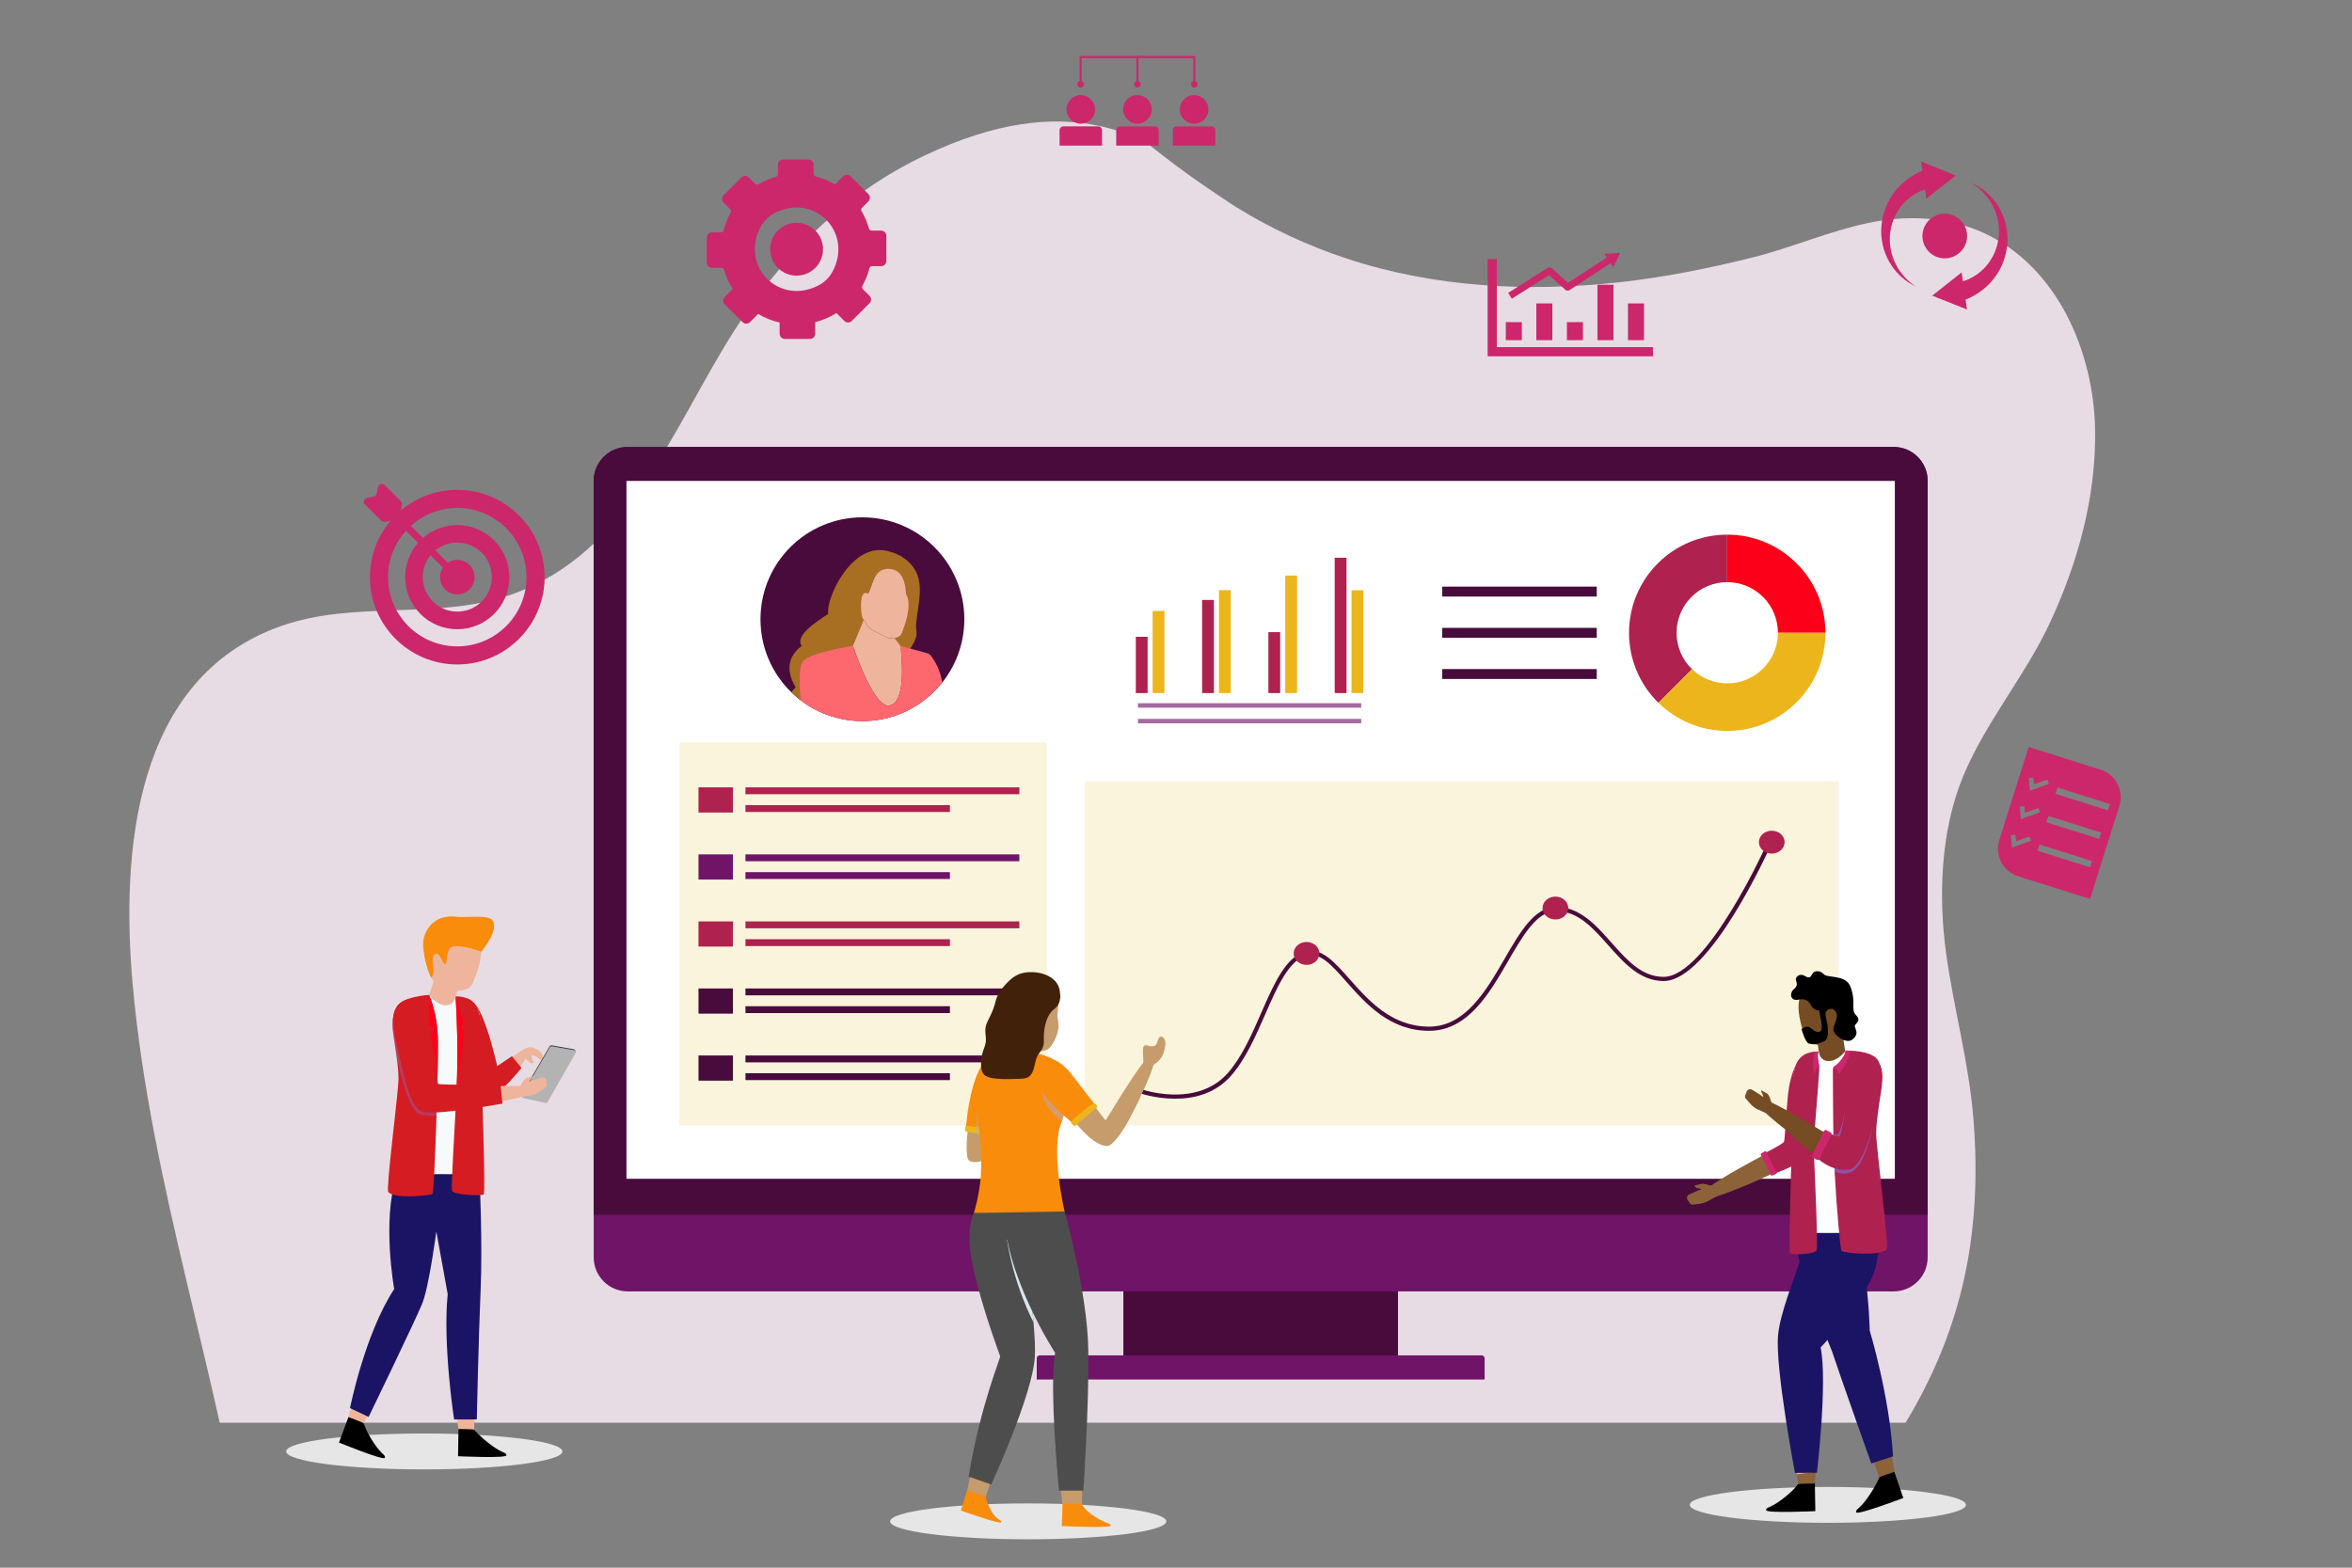 <?xml version="1.0" encoding="utf-8"?>
<!-- Generator: Adobe Illustrator 26.2.1, SVG Export Plug-In . SVG Version: 6.00 Build 0)  -->
<svg version="1.1" id="Layer_1" xmlns="http://www.w3.org/2000/svg" xmlns:xlink="http://www.w3.org/1999/xlink" x="0px" y="0px"
	 width="600px" height="400px" viewBox="0 0 600 400" enable-background="new 0 0 600 400" xml:space="preserve">
<rect x="0" y="0" width="600" height="400" fill="#808080" stroke="none"/>
<g>
	<path fill="#E7DCE4" d="M500.74,198.22c-5.64,13.72-6.28,30.28-4.31,44.83c1.93,14.18,5.84,28,6.99,42.35
		c1.16,14.39,0.5,27.92-2.4,41c-2.58,11.55-6.91,22.75-13.28,33.86c-0.53,0.92-1.07,1.84-1.62,2.75H56.05
		c-2.73-12.23-5.7-24.41-8.58-36.61c-5.87-24.86-11.35-49.79-13.63-75.29c-2.98-33.57,0.28-78.1,37.82-91.36
		c18.97-6.71,39.86-1.38,58.86-8.08c30.18-10.63,41.18-42.89,56.91-67.48c12.13-18.97,27.96-34.81,48.59-44.58
		c17.91-8.47,32.26-10.08,44.46-7.47c4.07,0.87,7.89,2.21,11.54,3.9c5.17,4.15,10.53,8.24,16.08,11.96
		c2.46,1.66,4.88,3.37,7.41,4.94c8.8,5.43,18.24,9.8,28.07,13.05c22.38,7.37,46.3,8.58,69.62,6.02c11.47-1.27,22.68-3.53,33.82-6.3
		c10.06-2.5,19.61-6.75,29.81-8.87c9.72-2.01,20.1-1.58,29.2,2.59c18.87,8.65,28.04,30.37,28.43,49.97
		c0.33,17.23-4.38,34.28-11.67,49.82C516.42,172.75,506.45,184.36,500.74,198.22z"/>
	<ellipse fill="#E6E6E6" cx="108.23" cy="370.34" rx="35.23" ry="4.58"/>
	<ellipse fill="#E6E6E6" cx="262.3" cy="388.18" rx="35.23" ry="4.58"/>
	<ellipse fill="#E6E6E6" cx="466.3" cy="383.97" rx="35.23" ry="4.58"/>
	<g>
		<path fill="#EEB59C" d="M123.55,276.35c0.04-0.39,0.23-0.76,0.52-1.02c2.44-2.19,8.78-8.21,10.52-7.4
			c1.93,0.9-7.8,11.13-8.91,10.88C124.68,278.56,123.3,278.58,123.55,276.35z"/>
		<path fill="#EEB59C" d="M132.3,268.65c0,0,1.94-1.81,3.56-1.37c1.64,0.45,2.39,1.45,2.58,2.08c0.16,0.54-0.09,1.46-0.43,1.14
			c-0.34-0.32-2.21-1.75-2.39-0.94c-0.18,0.81,1.03,1.12,0.33,1.68c-0.71,0.56-2.62-2.11-2.62-2.11L132.3,268.65z"/>
		<g>
			<path fill="#EEB59C" d="M114.94,255.72c-0.84,0.81-1.03,2.07-0.65,3.17c1.69,4.93,7.64,21.37,11.37,20.39
				c4.39-1.15-1.76-15.42-4.06-19.32C119.68,256.7,116.96,253.78,114.94,255.72z"/>
			
				<linearGradient id="SVGID_1_" gradientUnits="userSpaceOnUse" x1="738.275" y1="-596.119" x2="738.275" y2="-564.413" gradientTransform="matrix(-0.366 -0.93 -0.93 0.366 -160.73 1167.366)">
				<stop  offset="0.038" style="stop-color:#004E98"/>
				<stop  offset="1" style="stop-color:#003E92"/>
			</linearGradient>
			<path fill="url(#SVGID_1_)" d="M112.71,261.03l0.7,1.37l5.97,11.57l2.66-1.4l0.03-0.02l4.17-2.18c0,0-0.23-1.52-2.5-8.1
				c-1.16-3.38-1.83-5.81-3.03-6.44c-0.06-0.04-3.77-1.31-3.83-1.32c-0.29-0.15-0.47-0.2-0.47-0.2l-1.34,2.44L112.71,261.03z"/>
		</g>
		<path fill="#D51C22" d="M133.03,272.49c0,0-0.93,1.18-2.34,2.7c-1.58,1.71-3.76,3.82-5.87,5.11c-1.6,0.97-3.15,1.48-4.39,0.98
			c-2.24-0.91-4.1-7.87-4.1-7.87l4.99-16.86c0,0,2.2,1.33,5.52,15.46l3.75-2.52L133.03,272.49z"/>
		<path fill="#D51C22" d="M130.69,275.19c-1.58,1.71-3.76,3.82-5.87,5.11l-2.59-0.17c0,0-2.09-5.99-2.09-6.2
			c0-0.2,2.89-9.39,2.89-9.39s0.14,12.41,2.09,12.5C127.93,277.17,129.62,275.74,130.69,275.19z"/>
		<path fill="#EEB59C" d="M108.42,241.58c-0.79,3.06,2.17,8.98,2.17,8.98l-1.1,3.15l-0.7,3l4.25,3.73l2.68-4.56l1.01-3.15
			c0,0,2.99,0.34,3.89-1.93c0.89-2.29,5.04-11.15-1.39-14.01C112.82,233.93,109.2,238.51,108.42,241.58z"/>
		<path fill="#FA8C0B" d="M122.81,242.81c0,0-7.33-2.62-8.2-0.65c-0.87,1.97-0.52,3.74-1.11,3.82c-0.59,0.08-1.35-3.46-2.61-2.47
			c-1.26,0.99,0.4,4.04-0.73,5.88c-0.41,0.68-2.74-6.56-2.1-9.76c0.64-3.2,3.41-6.42,8.51-5.7c1.94,0.27,7.81-0.57,8.96,0.75
			C127.4,236.82,123.82,241.56,122.81,242.81z"/>
		<path fill="#EEB59C" d="M106.74,298.75c-2.34-0.6-4.77,1.04-5.3,3.53c-0.42,1.98-0.7,4.68-0.46,8.15
			c0.59,8.66-0.99,18.9,2.01,20.55s6.45-3.35,7.44-11.79c0.89-7.63,3.65-16.71,1.68-18.35
			C111.11,300.01,108.79,299.28,106.74,298.75z"/>
		<path fill="#EEB59C" d="M115.48,298.02c-2.4-0.22-4.55,1.78-4.67,4.33c-0.1,2.03,0.06,4.73,0.84,8.12
			c1.96,8.45,2.04,18.82,5.27,19.97c3.23,1.15,5.54-4.49,5.16-12.98c-0.34-7.67,1.23-16.93-0.98-18.23
			C119.99,298.57,117.59,298.21,115.48,298.02z"/>
		<path fill="#EEB59C" d="M105.63,328.29c-4.59-6.47-14.65,24.08-15.84,32.85c-1.19,8.77,2.95,2.63,8.66-10.08
			C104.15,338.35,107.43,330.84,105.63,328.29z"/>
		<g>
			<path fill="#EEB59C" d="M119.24,327.18c-6.76-4.17-4.08,27.89-1.76,36.43s3.74,1.27,4.04-12.66
				C121.81,337.02,121.9,328.82,119.24,327.18z"/>
		</g>
		<polygon fill="#EEB59C" points="116.95,364.64 116.35,360.51 121.06,360.7 120.96,364.8 		"/>
		<polygon fill="#EEB59C" points="88.52,362.8 89.67,358.79 93.88,360.9 92.1,364.59 		"/>
		<path fill="#1B1464" d="M89.29,359.28l4.75,2.26c0,0,11.95-24.68,13.68-28.96c1.73-4.29,3.59-18.37,3.59-18.37l2.9,15.99
			c-1.3,12.92,1.63,31.97,1.63,31.97h5.79c0,0,0.45-20.86,0.98-33.13c0.49-11.39-0.19-26.98-0.29-29.15v-0.08
			c-0.01-0.12-0.01-0.17-0.01-0.17l-19.36-0.1l-1.58-0.01c-0.08,0.21-0.15,0.42-0.22,0.64c-3.75,11.22-0.59,28.73-0.59,28.73
			C93.03,340.4,89.29,359.28,89.29,359.28z"/>
		<path d="M92.81,363.21c0,0,0.52,1.94,2.6,5.04c2.08,3.1,2.97,2.89,2.77,3.71c-0.21,0.82-11.71-3.89-11.71-3.89l2.42-6.49
			C88.88,361.58,92.87,363.03,92.81,363.21z"/>
		<path d="M120.96,364.8c0,0,1.38,1.72,4.38,3.94c3,2.23,3.77,1.73,3.85,2.57s-12.34,0.25-12.34,0.25l0.11-6.93
			C116.95,364.64,120.95,364.62,120.96,364.8z"/>
		<path fill="#F7FAFB" d="M101.36,299.51l20.89,0.05c0,0,0.14-6.44,0.25-14.19c0.01-1.05,0.02-2.13,0.05-3.23l0.01-1.1
			c0.02-2.2,0.05-4.43,0.06-6.57c0-1.38,0.01-2.73,0.01-4.02c0.01-5.13-0.03-9.35-0.21-10.94c-0.17-1.64-0.84-2.78-1.68-3.56
			c-0.06-0.05-0.12-0.1-0.17-0.14c-0.75-0.65-1.61-1.03-2.38-1.26c-1.14-0.35-1.97-0.32-1.97-0.32s-0.32,2.25-2.45,2.26
			c-2.43,0.01-4.17-2.51-4.17-2.51s-1.44,0-2.97,0.29c-0.77,0.14-1.58,0.37-2.27,0.72c-0.4,0.22-2.21,1.16-2.49,1.47
			c-1.23,1.28,0.12,11.21,0.25,19.18v0.09c0.06,3.68,0.16,6.78,0.21,8.11C102.46,288.05,101.36,299.51,101.36,299.51z"/>
		<path fill="#D51C22" d="M115.33,303.87c0.45,0.97,7.53,1.39,8.06,0.87c0.52-0.52-0.51-29.26-0.51-29.26
			c0.64-10.69-0.11-16.03-1.03-18.13c-0.53-1.2-1.43-2.2-2.67-2.64c-1.72-0.62-2.97-0.47-2.97-0.47s0.54,7.05,0.46,16.68
			c-0.01,2.13-0.1,4.75-0.22,7.54C116.01,288.29,114.99,303.12,115.33,303.87z"/>
		<path fill="#D51C22" d="M111.56,277.31c-0.02,1.27-0.06,2.64-0.1,4.06c-0.03,1.11-0.06,2.25-0.11,3.41
			c-0.29,9.34-0.74,19.54-1,19.8c-0.5,0.5-9.7,1.43-11.31-0.44c-0.63-0.74,2.62-25.64,2.62-28.83c0-1.72-0.2-3.62-0.47-5.59
			c-0.22-1.69-0.51-3.43-0.77-5.16c-0.45-2.95-0.37-4.56,0.14-6.14c0.14-0.43,0.31-0.85,0.51-1.3c1.28-2.88,8.35-3.27,8.35-3.27
			l0.02,0.04c0.25,0.52,2.24,4.83,2.28,12.13C111.74,267.87,111.68,272.26,111.56,277.31z"/>
		
			<linearGradient id="SVGID_00000147180235466522228170000014769274367919608721_" gradientUnits="userSpaceOnUse" x1="100.13" y1="271.589" x2="111.463" y2="271.589">
			<stop  offset="0.043" style="stop-color:#758BFF"/>
			<stop  offset="1" style="stop-color:#6880FF"/>
		</linearGradient>
		<path opacity="0.3" fill="url(#SVGID_00000147180235466522228170000014769274367919608721_)" d="M111.46,281.36
			c-0.03,1.11-0.06,2.25-0.11,3.41c-1.27,0-2.82-0.11-4.29-0.49c-2.46-0.63-4.76-9.51-5.87-14.57c-0.22-1.69-0.51-3.43-0.77-5.16
			c-0.45-2.95-0.37-4.56,0.14-6.14L111.46,281.36z"/>
		<path fill="#FD0019" d="M116.67,270.92c-0.01,2.13-0.1,4.75-0.22,7.54l1.99-15.08l-0.95-1.24l0.79-0.95l-2.07-6.96
			C116.21,254.23,116.76,261.28,116.67,270.92z"/>
		<path fill="#FD0019" d="M109.48,261.69l1.27,0.53l-0.78,1.87c0,0,1.72,9.26,1.56,13.4l0.03-0.18c0.11-5.05,0.18-9.43,0.17-11.3
			c-0.05-7.3-2.04-11.6-2.29-12.12l-0.02-0.05L109.48,261.69z"/>
		<g>
			<g>
				<g>
					<path fill="#333333" d="M146.71,268.55l-7.06,12.37c-0.12,0.21-0.37,0.32-0.61,0.27l-5.58-1.23c-0.37-0.08-0.56-0.51-0.36-0.84
						l7.1-12.12c0.12-0.2,0.35-0.31,0.59-0.27l5.54,0.98C146.7,267.78,146.9,268.21,146.71,268.55z"/>
				</g>
			</g>
			<g>
				<g>
					<path fill="#B3B3B3" d="M146.77,268.78l-7.06,12.37c-0.12,0.21-0.37,0.32-0.61,0.27l-5.58-1.23c-0.37-0.08-0.56-0.51-0.37-0.84
						l7.1-12.12c0.12-0.2,0.35-0.31,0.58-0.27l5.54,0.98C146.77,268.01,146.97,268.44,146.77,268.78z"/>
				</g>
			</g>
		</g>
		<path fill="#EEB59C" d="M103.1,273.24c0,0,2.29,8.74,5.05,9.79c4.64,1.76,21.29-2.39,21.29-2.39l-0.55-3.46
			c0,0-17.31,0.08-17.37,0c-0.06-0.08-1.87-5.47-1.87-5.47L103.1,273.24z"/>
		<path fill="#EEB59C" d="M108.62,279.21c0.34-0.38,0.81-0.62,1.31-0.68c4.2-0.46,25.42-2.67,26.63-0.52
			c1.35,2.39-27,5.94-27.96,4.84C107.72,281.85,106.68,281.36,108.62,279.21z"/>
		<path fill="#D51C22" d="M100.43,258.74c0.21-1.29,1-2.34,2.07-3.09c0.92-0.64,2.85-1.37,4.07,0.15
			c1.75,2.19,4.91,20.41,5.21,20.75c0.29,0.34,15.92,0.26,15.92,0.26l0.47,4.78c0,0-15.45,2.82-20.01,2.22
			c-3.43-0.45-5.36-10.42-5.36-10.42C100.65,264.62,100.06,261.01,100.43,258.74z"/>
		<path fill="#EEB59C" d="M132.75,277.56l-0.12-0.36l0,0l0,0l0.77-1.31c0.2-0.33,0.48-0.61,0.81-0.81l1.64-0.51
			c0,0,0.02,0.39-0.4,0.76c-0.19,0.17-0.36,0.5-0.49,0.81l0.88-0.4l2.23-0.81c0.57-0.21,1.19,0.17,1.27,0.77l0.14,1.1
			c0.03,0.2-0.05,0.4-0.22,0.53l-1.27,0.99c-0.66,0.52-1.43,0.91-2.24,1.13l-2.36,0.29L132.75,277.56z"/>
	</g>
	<g>
		<path fill="#CC276A" d="M180.31,60.59V67c0,0.74,0.6,1.33,1.33,1.33h2.41c0.32,0,0.59,0.21,0.68,0.52c0.5,1.75,1.24,3.39,2.19,4.9
			c0,0,0,0,0,0l-2.02,2.02c-0.52,0.52-0.52,1.37,0,1.89l4.53,4.53c0.52,0.52,1.37,0.52,1.89,0l2.09-2.09c0,0,0,0,0,0
			c1.67,1,3.51,1.75,5.47,2.19c0,0,0,0,0,0v2.85c0,0.74,0.6,1.34,1.34,1.34h6.41c0.74,0,1.33-0.6,1.33-1.33V82.2c0,0,0,0,0,0
			c1.94-0.49,3.77-1.29,5.42-2.32c0,0,0,0,0,0l2.02,2.02c0.52,0.52,1.37,0.52,1.89,0l4.53-4.53c0.52-0.52,0.52-1.37,0-1.89
			l-1.71-1.71c-0.23-0.23-0.27-0.57-0.11-0.85c0.78-1.39,1.39-2.89,1.79-4.47c0.08-0.32,0.36-0.54,0.68-0.54h2.31
			c0.74,0,1.33-0.6,1.33-1.33v-6.41c0-0.74-0.6-1.33-1.33-1.33h-2.42c-0.32,0-0.59-0.21-0.68-0.52c-0.45-1.57-1.08-3.05-1.89-4.43
			c-0.17-0.28-0.13-0.63,0.1-0.86l1.63-1.63c0.52-0.52,0.52-1.37,0-1.89l-4.53-4.53c-0.52-0.52-1.37-0.52-1.89,0l-2.09,2.09h0
			c-1.52-0.9-3.18-1.61-4.94-2.06c-0.32-0.08-0.54-0.36-0.54-0.68v-2.3c0-0.74-0.6-1.34-1.34-1.34h-6.41c-0.74,0-1.33,0.6-1.33,1.33
			v2.41c0,0.32-0.21,0.59-0.52,0.68c-1.57,0.45-3.06,1.09-4.43,1.9c-0.28,0.17-0.63,0.13-0.86-0.1l-1.63-1.63
			c-0.52-0.52-1.37-0.52-1.89,0l-4.53,4.53c-0.52,0.52-0.52,1.37,0,1.89l1.71,1.71c0.23,0.23,0.27,0.57,0.11,0.85
			c-0.78,1.39-1.39,2.89-1.8,4.47c-0.08,0.32-0.36,0.54-0.68,0.54h-2.3C180.91,59.26,180.31,59.86,180.31,60.59z M194.02,57.93
			c0.78-1.48,2-2.7,3.47-3.49c10.08-5.41,20.27,4.73,14.9,14.84c-0.78,1.48-2.01,2.71-3.49,3.49
			C198.82,78.11,188.69,68.01,194.02,57.93z"/>
		<circle fill="#CC276A" cx="203.21" cy="63.59" r="6.74"/>
	</g>
	<g>
		<polygon fill="#CC276A" points="381.84,88.57 381.84,66.09 379.5,66.09 379.5,90.91 421.67,90.91 421.67,88.57 		"/>
		<rect x="384.13" y="82.19" fill="#CC276A" width="4.09" height="4.6"/>
		<rect x="391.92" y="77.42" fill="#CC276A" width="4.09" height="9.37"/>
		<rect x="399.72" y="82.19" fill="#CC276A" width="4.09" height="4.6"/>
		<rect x="407.51" y="72.65" fill="#CC276A" width="4.09" height="14.15"/>
		<rect x="415.3" y="77.42" fill="#CC276A" width="4.09" height="9.37"/>
		<path fill="#CC276A" d="M395.19,70.19l4.14,3.75c0.3,0.27,0.73,0.3,1.07,0.08l10.45-6.85l0.66,1.01l0.92-1.82l0.92-1.82
			l-2.04,0.11l-2.04,0.11l0.62,0.95L400,72.18l-4.13-3.74c-0.29-0.26-0.72-0.3-1.06-0.09l-10.08,6.39l0.94,1.48L395.19,70.19z"/>
	</g>
	<g>
		<g>
			<circle fill="#CC276A" cx="290.17" cy="27.91" r="3.65"/>
			<path fill="#CC276A" d="M295.59,37.15h-10.84v-3.93c0-0.54,0.44-0.98,0.98-0.98h8.87c0.54,0,0.98,0.44,0.98,0.98V37.15z"/>
		</g>
		<g>
			<circle fill="#CC276A" cx="304.62" cy="27.91" r="3.65"/>
			<path fill="#CC276A" d="M310.04,37.15H299.2v-3.93c0-0.54,0.44-0.98,0.98-0.98h8.87c0.54,0,0.98,0.44,0.98,0.98V37.15z"/>
		</g>
		<g>
			<circle fill="#CC276A" cx="275.72" cy="27.91" r="3.65"/>
			<path fill="#CC276A" d="M281.13,37.15H270.3v-3.93c0-0.54,0.44-0.98,0.98-0.98h8.87c0.54,0,0.98,0.44,0.98,0.98V37.15z"/>
		</g>
		<g>
			<g>
				<g>
					<path fill="#CC276A" d="M304.66,21.19c-0.14,0-0.26-0.12-0.26-0.26v-6.12h-28.46v6.12c0,0.14-0.12,0.26-0.26,0.26
						c-0.14,0-0.26-0.12-0.26-0.26v-6.39c0-0.14,0.12-0.26,0.26-0.26h28.99c0.14,0,0.26,0.12,0.26,0.26v6.39
						C304.92,21.08,304.8,21.19,304.66,21.19z"/>
				</g>
			</g>
			<g>
				<path fill="#CC276A" d="M290.17,21.19c-0.14,0-0.26-0.12-0.26-0.26v-6.39c0-0.14,0.12-0.26,0.26-0.26s0.26,0.12,0.26,0.26v6.39
					C290.43,21.08,290.31,21.19,290.17,21.19z"/>
			</g>
		</g>
		<path fill="#CC276A" d="M305.53,21.5c0,0.47-0.38,0.85-0.85,0.85c-0.47,0-0.85-0.38-0.85-0.85c0-0.47,0.38-0.85,0.85-0.85
			C305.16,20.65,305.53,21.03,305.53,21.5z"/>
		<path fill="#CC276A" d="M291,21.5c0,0.47-0.38,0.85-0.85,0.85c-0.47,0-0.85-0.38-0.85-0.85c0-0.47,0.38-0.85,0.85-0.85
			C290.62,20.65,291,21.03,291,21.5z"/>
		<path fill="#CC276A" d="M276.49,21.5c0,0.47-0.38,0.85-0.85,0.85s-0.85-0.38-0.85-0.85c0-0.47,0.38-0.85,0.85-0.85
			S276.49,21.03,276.49,21.5z"/>
	</g>
	<path fill="#CC276A" d="M535.85,196.37l-18.33-5.78l-7.49,23.75c-1.22,3.88,0.93,8.02,4.81,9.24l18.33,5.78l7.49-23.75
		C541.88,201.73,539.73,197.59,535.85,196.37z M513.25,216.27l-0.3-3.2l1.19-0.11l0.16,1.68l3.4-1.21l0.4,1.12L513.25,216.27z
		 M515.54,209l-0.3-3.2l1.19-0.11l0.16,1.68l3.4-1.21l0.4,1.12L515.54,209z M517.83,201.74l-0.3-3.2l1.19-0.11l0.16,1.68l3.4-1.21
		l0.4,1.12L517.83,201.74z M533.18,221.31l-13.41-4.23l0.51-1.61l13.41,4.23L533.18,221.31z M535.47,214.04l-13.41-4.23l0.51-1.61
		l13.41,4.23L535.47,214.04z M537.76,206.77l-13.41-4.23l0.51-1.61l13.41,4.23L537.76,206.77z"/>
	<g>
		<g>
			<path fill="#CC276A" d="M486.46,51.03c1.35-1.23,2.94-2.15,4.61-2.71l0.32,2.34l7.55-5.87l-8.86-3.6l0.33,2.37
				c-2.62,1.08-4.94,2.79-6.69,4.9c-2.21,2.61-3.49,5.89-3.76,9.17c-0.3,3.28,0.48,6.57,2.07,9.31c1.58,2.75,4.01,4.9,6.75,6.2
				c-2.55-1.66-4.54-4.05-5.63-6.75c-1.1-2.7-1.35-5.67-0.71-8.39C483.05,55.27,484.47,52.81,486.46,51.03z"/>
			<path fill="#CC276A" d="M509.93,52.91c-1.66-2.84-4.23-5.02-7.11-6.28c2.7,1.63,4.83,4.06,6,6.85c1.18,2.78,1.45,5.87,0.76,8.68
				c-0.66,2.81-2.19,5.34-4.31,7.12c-1.34,1.15-2.9,1.99-4.52,2.5l-0.33-2.27l-7.51,5.92l8.88,3.55l-0.37-2.53
				c2.51-0.99,4.75-2.56,6.5-4.51c2.38-2.63,3.8-6,4.13-9.39C512.4,59.16,511.6,55.73,509.93,52.91z"/>
		</g>
		
			<ellipse transform="matrix(0.23 -0.973 0.973 0.23 323.575 529.024)" fill="#CC276A" cx="496.01" cy="60.08" rx="5.7" ry="5.7"/>
	</g>
	<g>
		<g>
			<g>
				<g>
					<g>
						<rect x="286.57" y="328.04" fill="#480B3C" width="70.06" height="19.68"/>
						<path fill="#701467" d="M491.75,122.71v198.12c0,4.79-3.89,8.67-8.67,8.67H160.12c-4.78,0-8.66-3.89-8.66-8.67V122.71
							c0-4.8,3.87-8.67,8.65-8.67h322.98C487.88,114.04,491.75,117.91,491.75,122.71z"/>
						<path fill="#480B3C" d="M491.75,122.71v187.22H151.44V122.71c0-4.8,3.88-8.67,8.65-8.67h322.99
							C487.88,114.04,491.75,117.91,491.75,122.71z"/>
						<rect x="159.81" y="122.71" fill="#FFFFFF" width="323.57" height="178.06"/>
						<path fill="#701467" d="M378.73,351.98H264.47v-5.38c0-0.43,0.35-0.78,0.78-0.78h112.7c0.43,0,0.78,0.35,0.78,0.78V351.98z"/>
					</g>
				</g>
			</g>
		</g>
		<path fill="#FAF4DC" d="M266.84,189.46h-93.33c-0.1,0-0.18,0.08-0.18,0.18v97.35c0,0.1,0.08,0.18,0.18,0.18h93.33
			c0.1,0,0.18-0.08,0.18-0.18v-97.35C267.01,189.54,266.93,189.46,266.84,189.46z"/>
		<path fill="#FAF4DC" d="M468.53,199.32H277.19c-0.25,0-0.46,0.2-0.46,0.46v86.93c0,0.25,0.2,0.46,0.46,0.46h191.34
			c0.25,0,0.46-0.2,0.46-0.46v-86.93C468.99,199.53,468.79,199.32,468.53,199.32z"/>
		<g>
			<g>
				<path fill="#480B3C" d="M299.8,280.34c-5.23,0-9.45-1.54-9.53-1.57l0.37-1c0.14,0.06,14.43,5.24,22.57-3.97
					c3.59-4.06,6.12-9.84,8.56-15.42c3.24-7.4,6.29-14.39,11.4-15.63c4.01-0.97,7.29,2.75,11.1,7.06
					c4.78,5.41,10.72,12.14,20.29,12.14c9.25,0,14.57-9.19,19.26-17.31c3.93-6.8,7.65-13.23,13.16-13.23c6.03,0,10.13,4.63,14.1,9.1
					c3.99,4.5,7.75,8.74,13.3,8.74c11.1,0,26.38-34,26.53-34.34l0.98,0.43c-0.64,1.43-15.72,34.97-27.5,34.97
					c-6.03,0-10.13-4.63-14.1-9.1c-3.99-4.5-7.75-8.74-13.3-8.74c-4.9,0-8.46,6.17-12.24,12.7c-4.84,8.36-10.31,17.84-20.18,17.84
					c-10.05,0-16.17-6.93-21.09-12.5c-3.72-4.22-6.67-7.54-10.05-6.73c-4.59,1.11-7.55,7.87-10.67,15.02
					c-2.48,5.66-5.04,11.51-8.74,15.7C309.95,279.12,304.47,280.34,299.8,280.34z"/>
			</g>
			<ellipse fill="#AF214E" cx="451.98" cy="214.88" rx="3.28" ry="2.92"/>
			<ellipse fill="#AF214E" cx="396.79" cy="231.69" rx="3.28" ry="2.92"/>
			<ellipse fill="#AF214E" cx="333.3" cy="243.27" rx="3.28" ry="2.92"/>
		</g>
		<g>
			<g>
				<g>
					<path fill="#AF214E" d="M427.7,161.46c0,3.65,1.51,6.95,3.95,9.29l-8.58,8.58c-4.63-4.54-7.5-10.87-7.5-17.87
						c0-13.83,11.21-25.04,25.04-25.04v12.12C433.49,148.54,427.7,154.33,427.7,161.46z"/>
					<path fill="#FD0019" d="M465.67,161.46h-12.12c0-7.13-5.79-12.92-12.92-12.92v-12.12
						C454.46,136.42,465.67,147.63,465.67,161.46z"/>
					<path fill="#EDB51C" d="M465.67,161.46c0,13.83-11.21,25.04-25.04,25.04c-6.83,0-13.03-2.74-17.55-7.18l8.58-8.58
						c2.33,2.25,5.49,3.63,8.97,3.63c7.13,0,12.92-5.79,12.92-12.92H465.67z"/>
				</g>
			</g>
			<g>
				<rect x="367.92" y="149.68" fill="#480B3C" width="39.42" height="2.53"/>
				<rect x="367.92" y="160.2" fill="#480B3C" width="39.42" height="2.53"/>
				<rect x="367.92" y="170.71" fill="#480B3C" width="39.42" height="2.53"/>
			</g>
		</g>
		<g>
			<g>
				<g>
					<rect x="190.17" y="200.9" fill="#AF214E" width="69.87" height="1.75"/>
					<rect x="190.17" y="205.43" fill="#AF214E" width="52.16" height="1.75"/>
				</g>
				<rect x="178.19" y="200.9" fill="#AF214E" width="8.79" height="6.42"/>
			</g>
			<g>
				<g>
					<rect x="190.17" y="218" fill="#701467" width="69.87" height="1.75"/>
					<rect x="190.17" y="222.53" fill="#701467" width="52.16" height="1.75"/>
				</g>
				<rect x="178.19" y="218" fill="#701467" width="8.79" height="6.42"/>
			</g>
			<g>
				<g>
					<rect x="190.17" y="235.1" fill="#AF214E" width="69.87" height="1.75"/>
					<rect x="190.17" y="239.64" fill="#AF214E" width="52.16" height="1.75"/>
				</g>
				<rect x="178.19" y="235.1" fill="#AF214E" width="8.79" height="6.42"/>
			</g>
			<g>
				<g>
					<rect x="190.17" y="252.21" fill="#480B3C" width="69.87" height="1.75"/>
					<rect x="190.17" y="256.74" fill="#480B3C" width="52.16" height="1.75"/>
				</g>
				<rect x="178.19" y="252.21" fill="#480B3C" width="8.79" height="6.42"/>
			</g>
			<g>
				<g>
					<rect x="190.17" y="269.31" fill="#480B3C" width="69.87" height="1.75"/>
					<rect x="190.17" y="273.84" fill="#480B3C" width="52.16" height="1.75"/>
				</g>
				<rect x="178.19" y="269.31" fill="#480B3C" width="8.79" height="6.42"/>
			</g>
		</g>
		<g>
			<g>
				<g>
					<g>
						<g>
							<rect x="289.75" y="162.48" fill="#AF214E" width="3.01" height="14.36"/>
						</g>
					</g>
				</g>
				<g>
					<g>
						<g>
							<rect x="294.04" y="155.88" fill="#EDB51C" width="3.01" height="20.96"/>
						</g>
					</g>
				</g>
			</g>
			<g>
				<g>
					<g>
						<g>
							<rect x="306.66" y="153.08" fill="#AF214E" width="3.01" height="23.76"/>
						</g>
					</g>
				</g>
				<g>
					<g>
						<g>
							<rect x="310.96" y="150.58" fill="#EDB51C" width="3.01" height="26.26"/>
						</g>
					</g>
				</g>
			</g>
			<g>
				<g>
					<g>
						<g>
							<rect x="323.57" y="161.3" fill="#AF214E" width="3.01" height="15.54"/>
						</g>
					</g>
				</g>
				<g>
					<g>
						<g>
							<rect x="327.87" y="146.86" fill="#EDB51C" width="3.01" height="29.98"/>
						</g>
					</g>
				</g>
			</g>
			<g>
				<g>
					<g>
						<g>
							<rect x="340.49" y="142.31" fill="#AF214E" width="3.01" height="34.53"/>
						</g>
					</g>
				</g>
				<g>
					<g>
						<g>
							<rect x="344.78" y="150.61" fill="#EDB51C" width="3.01" height="26.23"/>
						</g>
					</g>
				</g>
			</g>
		</g>
		<g>
			<rect x="290.29" y="179.43" fill="#A46BA1" width="56.96" height="1.14"/>
			<rect x="290.29" y="183.42" fill="#A46BA1" width="56.96" height="1.14"/>
		</g>
	</g>
	<g>
		<g>
			<g>
				<path fill="#8C6239" d="M457.77,291.3c-0.5-0.13-1.04-0.08-1.5,0.15c-3.85,1.93-23.23,11.77-23.08,14.28
					c0.16,2.79,26.32-9.16,26.54-10.63C459.93,293.75,460.62,292.07,457.77,291.3z"/>
				<path fill="#8C6239" d="M436.68,302.9l-0.17-0.35l0-0.01l-0.01,0l-1.49-0.4c-0.38-0.1-0.78-0.11-1.17-0.02l-1.59,0.37
					c0,0,0.3,0.73,0.87,0.7c0.26-0.01,0.62,0.11,0.93,0.24l-0.93,0.34l-2.2,1c-0.57,0.25-0.75,0.97-0.38,1.47l0.68,0.9
					c0.13,0.17,0.33,0.25,0.54,0.23l1.63-0.18c0.85-0.09,1.69-0.36,2.43-0.78l2.01-1.11L436.68,302.9z"/>
				<path fill="#EEB59C" d="M464.26,270.37c1,0.64,1.44,1.86,1.28,3.04c-0.71,5.26-3.39,22.87-7.31,22.63
					c-4.61-0.28-1.31-15.76,0.22-20.12C459.72,272.29,461.85,268.83,464.26,270.37z"/>
				
					<linearGradient id="SVGID_00000130649414209416011480000014209520088109195428_" gradientUnits="userSpaceOnUse" x1="329.717" y1="-2691.822" x2="329.717" y2="-2659.518" gradientTransform="matrix(0.178 -0.984 0.984 0.178 3047.126 1082.43)">
					<stop  offset="0.038" style="stop-color:#004E98"/>
					<stop  offset="1" style="stop-color:#003E92"/>
				</linearGradient>
				<path fill="url(#SVGID_00000130649414209416011480000014209520088109195428_)" d="M467.54,275.23l-0.43,1.5l-3.67,12.75
					l-2.94-0.87l-0.04-0.01l-4.6-1.35c0,0-0.07-1.56,0.89-8.59c0.49-3.61,0.68-6.17,1.75-7.04c0.06-0.05,3.5-2.06,3.56-2.08
					c0.26-0.21,0.43-0.29,0.43-0.29l1.82,2.17L467.54,275.23z"/>
				<path fill="#AF214E" d="M449.59,294.54l2.43,4.38l0.33,0.6c0,0,5.43-1.92,7.28-3.55c0.05-0.05,0.11-0.1,0.16-0.15
					c1.82-1.84,4.01-7.85,4.01-7.85l-5.08-17.18c0,0-2.05,2.41-2.67,9.27c-0.62,6.86-0.72,10.63-0.95,11.24
					C454.89,291.91,449.59,294.54,449.59,294.54z"/>
				<path fill="#AF214E" d="M452.03,298.92l0.33,0.6c0,0,5.43-1.92,7.28-3.55c0.05-0.05,0.11-0.1,0.16-0.15l-2.7-15.14
					c0,0-0.18,7.33-0.32,10.32C456.65,293.84,456.48,297.9,452.03,298.92z"/>
			</g>
			<path fill="#754C24" d="M472.68,256.65c0.27,3.21-2.41,8.8-2.41,8.8l0.61,3.57l0.15,2.9l-4.9,3.03l-1.92-5.04l-0.48-3.34
				c0,0-3.06-0.17-3.58-2.61c-0.51-2.45-4.02-11.14,2.92-12.92C470.01,249.28,472.41,253.44,472.68,256.65z"/>
			<path fill="#EEB59C" d="M463.95,310.22c2.28-0.93,4.96,0.38,5.84,2.82c0.7,1.94,1.36,4.62,1.61,8.16
				c0.61,8.82,3.64,18.94,0.84,21.02c-2.8,2.08-6.74-2.72-8.91-11.1c-1.96-7.58-6.26-16.12-4.5-18.05
				C459.72,312.1,461.96,311.03,463.95,310.22z"/>
			<g>
				<g>
					<path fill="#EEB59C" d="M469.35,338.05c5.23-6.17,12.74,25.73,13.18,34.74s-3.23,2.41-7.9-11
						C469.96,348.4,467.29,340.48,469.35,338.05z"/>
				</g>
				<path fill="#EEB59C" d="M476.14,341.51c0,0,3.69,5.87,6.41,29.85l-4.5,1.68l-10.48-29.5L476.14,341.51z"/>
				<polygon fill="#8C6239" points="483.27,375.55 482.55,371.36 478.04,373.03 479.43,376.96 				"/>
				<path d="M479.43,376.96c0,0-0.8,2.1-3,5.2c-2.2,3.1-3.11,2.86-2.92,3.7s12.03-3.64,12.03-3.64l-2.29-6.68
					C483.27,375.55,479.38,376.79,479.43,376.96z"/>
			</g>
			<path fill="#EEB59C" d="M475.45,313.34c2.3,0.89,3.35,3.68,2.32,6.06c-0.82,1.9-2.18,4.3-4.43,7.04
				c-5.6,6.84-10.34,16.28-13.81,15.87c-3.47-0.41-3.38-6.59,0.79-14.18c3.77-6.86,6.84-16.03,9.44-16.22
				C471.09,311.81,473.44,312.57,475.45,313.34z"/>
			<g>
				<path fill="#EEB59C" d="M458.23,340.84c6.62-4.65,5.87,28.11,4.02,36.94c-1.84,8.83-3.73,1.52-4.88-12.63
					C456.22,351,455.63,342.67,458.23,340.84z"/>
				<path fill="#EEB59C" d="M464.2,342.8c0,0-0.8,2.07-0.84,2.86c-0.05,0.78,1.78,11.89-0.19,29.91l-4.77,0.6
					c0,0-5.49-34.47-3.74-37.6C456.42,335.42,464.2,342.8,464.2,342.8z"/>
				<polygon fill="#8C6239" points="462.91,379.81 463.17,375.56 458.41,376.16 458.86,380.31 				"/>
				<path d="M458.65,378.73c0,0-1.16,1.69-4.21,3.96c-3.05,2.27-3.84,1.76-3.92,2.62s12.57,0.26,12.57,0.26l-0.11-7.06
					C462.98,378.51,458.66,378.55,458.65,378.73z"/>
			</g>
			<path fill="#1B1464" d="M457.89,314.32c1.09-5.02,9.31-4.03,9.31-4.03s6.29,1.13,8.2,12.55c1.46,8.77,1.57,16.67,1.57,16.67
				s5.09,16.83,5.95,32.09l-5.56,1.8c0,0-8.09-22.74-10.02-28.64C467.34,344.75,456.8,319.34,457.89,314.32z"/>
			<path fill="#1B1464" d="M460.26,318.44c0.93-2.9,0.95-4.9,2.04-5.6c4.33-2.77,16.76,1.71,16.76,1.71s1.24,7.42-2.72,13.69
				c-6.19,9.79-11.9,15.57-11.9,15.57c1.81,8.71-0.94,31.97-0.94,31.97l-5.6,0.04c0,0-5.13-27.05-4.3-35.26
				C454.19,334.73,457.62,326.67,460.26,318.44z"/>
			<path fill="#FFFFFF" d="M457.4,284.94c0,1.32,0.01,2.69,0.01,4.1c0,0.8,0.01,1.6,0.02,2.42c0.01,0.8,0.01,1.6,0.03,2.41
				c0,0.62,0.01,1.25,0.02,1.87l0.01,1.12c0.03,1.11,0.03,2.22,0.05,3.29c0.12,7.9,0.26,14.46,0.26,14.46l21.28-0.05
				c0,0-1.12-11.68-0.96-15.97c0.05-1.35,0.15-4.51,0.21-8.26v-0.09c0.13-8.12,1.51-18.24,0.25-19.54
				c-0.29-0.32-2.13-1.27-2.54-1.49c-0.71-0.35-1.53-0.59-2.31-0.73c-1.56-0.29-2.87-0.4-2.87-0.4s-1.93,2.67-4.41,2.66
				c-2.18-0.01-2.5-2.31-2.5-2.31s-0.41-0.01-1.05,0.1c-0.28,0.04-0.61,0.12-0.96,0.22c-0.15,0.05-0.31,0.1-0.48,0.16
				c-0.65,0.24-1.33,0.59-1.94,1.12c-0.06,0.03-0.12,0.09-0.18,0.14c-0.86,0.8-1.54,1.96-1.72,3.63
				C457.43,275.41,457.38,279.71,457.4,284.94z"/>
			<path fill="#AF214E" d="M456.66,319.78c0.53,0.53,6.3,0.23,6.76-0.76c0.35-0.76-0.28-15.88-0.74-25.9
				c-0.09-2.06,1.02-13.62,1.42-20.13c0.01-0.19,0.01-0.39,0-0.58c-0.05-0.78-0.27-1.6-0.37-2.6c-0.12-1.04,0.22-1.42,0.22-1.42
				s-0.32-0.09-0.89-0.06c-0.15,0-0.31,0.02-0.49,0.04h0c-0.25,0.03-0.52,0.09-0.81,0.16c-0.25,0.07-0.52,0.15-0.8,0.25
				c-1.26,0.46-2.19,1.47-2.72,2.69c-0.93,2.13-1.7,7.56-1.05,18.42c0,0.02,0,0.04,0,0.06c0,0-0.08,2.19-0.18,5.38
				C456.73,303.82,456.28,319.4,456.66,319.78z"/>
			<path fill="#AF214E" d="M481.29,318.75c-1.62,1.9-11.01,0.95-11.52,0.44c-0.28-0.28-1.23-10.57-1.74-20.05
				c0-0.05-0.01-0.1-0.01-0.15c-0.07-1.37-0.13-2.71-0.18-4c-0.02-0.28-0.03-0.56-0.04-0.82c-0.02-0.81-0.04-1.6-0.06-2.35
				c-0.12-5.15-0.17-16.95-0.17-18.85c0-0.18,0.02-0.32,0.05-0.44c0.25-0.69,1.25-0.52,2.88-3.29c0.21-0.36,0.34-1.17,0.34-1.17
				s0.32-0.01,0.84,0c0.06,0,0.14,0,0.21,0.01c0.05,0,0.13,0,0.19,0.01c0.06,0,0.13,0,0.2,0.01c0.57,0.02,1.26,0.09,1.99,0.19
				c2.01,0.3,4.27,0.98,4.95,2.52c0.96,2.16,1.24,3.77,0.66,7.59c-0.57,3.82-1.26,7.7-1.26,10.96
				C478.63,292.6,481.93,317.99,481.29,318.75z"/>
			
				<linearGradient id="SVGID_00000040564652764986701040000006635852894108642229_" gradientUnits="userSpaceOnUse" x1="1355.602" y1="293.435" x2="1365.508" y2="293.435" gradientTransform="matrix(-1 0 0 1 1833.31 0)">
				<stop  offset="0.043" style="stop-color:#758BFF"/>
				<stop  offset="1" style="stop-color:#6880FF"/>
			</linearGradient>
			<path opacity="0.5" fill="url(#SVGID_00000040564652764986701040000006635852894108642229_)" d="M467.8,294.16
				c0.06,1.54,0.13,3.17,0.22,4.83c1.47,0.52,3.12,0.72,4.52-0.09c3.4-1.95,5.16-11.48,5.16-11.48L467.8,294.16z"/>
			
				<linearGradient id="SVGID_00000036245866820834360260000001323906823903498929_" gradientUnits="userSpaceOnUse" x1="1361.705" y1="286.434" x2="1366.341" y2="286.434" gradientTransform="matrix(-1 0 0 1 1833.31 0)">
				<stop  offset="0.043" style="stop-color:#758BFF"/>
				<stop  offset="1" style="stop-color:#6880FF"/>
			</linearGradient>
			<path opacity="0.5" fill="url(#SVGID_00000036245866820834360260000001323906823903498929_)" d="M470.98,281.63
				c0,0-1.21,7.5-2.25,7.78c-1.04,0.28-1.76,0-1.76,0l2,1.83c0,0,2.56-2.21,2.63-2.38C471.67,288.68,470.98,281.63,470.98,281.63z"
				/>
			<path fill="#CC276A" d="M467.62,272.53c1.38,0.13,1.4,1.56,1.4,1.56c0.39-0.44,0.71-0.86,0.99-1.26
				c1.31-1.85,1.95-4.22,2.07-4.75c-0.06,0-0.13-0.01-0.19-0.01c-0.07,0-0.15,0-0.21-0.01c-0.52-0.01-0.84,0-0.84,0
				s-0.13,0.81-0.34,1.18C468.86,272,467.86,271.83,467.62,272.53z"/>
			<g>
				<g>
					<path fill="#754C24" d="M477.3,287.78c0,0-2.82,9.19-5.64,10.26c-4.73,1.79-15.98-9.66-15.98-9.66l2.46-3.7
						c0,0,11.44,6.78,11.5,6.7c0.06-0.08,0.98-5.15,0.98-5.15L477.3,287.78z"/>
					<path fill="#754C24" d="M472.55,294.31c-0.13-0.5-0.44-0.94-0.88-1.22c-3.59-2.38-21.78-14.27-23.89-12.89
						c-2.34,1.54,21.07,18.25,22.45,17.7C471.5,297.41,473.3,297.17,472.55,294.31z"/>
				</g>
				<path fill="#AF214E" d="M480.01,273c-0.21-1.31-1.02-2.38-2.11-3.15c-0.94-0.66-2.91-1.4-4.15,0.15
					c-1.78,2.23-3.57,16.4-3.57,16.4s-0.53,3.14-0.83,3.48c-0.3,0.35-2.77-0.69-2.77-0.69l-3.13,6.18c0,0,3.55,3.65,8.2,3.04
					c2.05-0.27,3.74-3.83,4.78-6.72c0.74-2.05,1.16-3.77,1.16-3.77c0.32-1.31,0.6-2.5,0.86-3.6
					C479.94,277.95,480.34,274.98,480.01,273z"/>
			</g>
			<path fill="#754C24" d="M451.74,281.8l0.2-0.33l0.01,0l0-0.01l-0.5-1.46c-0.13-0.37-0.35-0.71-0.64-0.98l-1.53-0.85
				c0,0-0.1,0.38,0.24,0.84c0.15,0.21,0.25,0.57,0.32,0.91l-0.8-0.58l-2.06-1.28c-0.52-0.33-1.22-0.08-1.43,0.5l-0.37,1.07
				c-0.07,0.2-0.03,0.41,0.11,0.58l1.06,1.25c0.55,0.66,1.23,1.2,2,1.59l2.12,0.95L451.74,281.8z"/>
			<path fill="#CC276A" d="M462.82,274.1c0,0,0.7-2.4,1.27-1.69c-0.05-0.78-0.27-1.6-0.37-2.6c-0.12-1.04,0.22-1.42,0.22-1.42
				s-0.32-0.09-0.89-0.06C462.68,268.72,462.14,271.53,462.82,274.1z"/>
			<path fill="#CC276A" d="M467.21,289.58l-3.09,6.14c-0.12,0.25-0.44,0.34-0.67,0.19l-0.95-0.58c-0.21-0.13-0.29-0.39-0.18-0.61
				l2.95-6.14c0.12-0.24,0.41-0.34,0.65-0.21l1.09,0.58C467.24,289.07,467.33,289.35,467.21,289.58z"/>
			<path fill="#CC276A" d="M450.57,293.83l2.65,5.39c0.06,0.11,0,0.25-0.11,0.3l-1.07,0.45c-0.11,0.05-0.23,0-0.28-0.11l-2.58-5.27
				c-0.05-0.1-0.01-0.23,0.09-0.29l1-0.57C450.38,293.68,450.52,293.72,450.57,293.83z"/>
		</g>
		<path d="M474.07,260.06c-0.14-0.94-0.85-0.93-1.17-2.04s0.35-3.6-0.95-6.49c-1.29-2.89-5.82-1.92-6.72-2.97
			c-0.9-1.05-2.34-0.87-2.78-0.25c-0.44,0.62-0.57,1.61-2.01,0.73c-1.44-0.88-2.53,0.37-2.3,1.08c0.23,0.71,0.57,1.38-0.56,2.32
			s-0.92,3.09,1.22,2.62c2.14-0.47,2.82,0.77,3.36,1.72c0.54,0.95,1.96,1.08,1.96,1.08s0.09,1.09,0.33,1.88
			c0.18,0.88,0.49,2.69,0.06,3.25c-0.57,0.76-1.67,0.13-2.61-0.7c-0.94-0.84-2.33,0.28-2.33,0.28s0.94,3.44,1.89,3.7
			c1.02,0.27,1.78,0.32,3.83-0.55c1.89-0.8,0.63-5.75,0.42-6.51c0.01-0.18,0.01-0.37-0.02-0.55c-0.1-0.92,1.64-1.98,2.59-0.56
			c0.95,1.42-0.58,3.29-0.57,4.63c0.01,1.34,3.22,3.75,4.81,2.53c1.76-1.35,0.89-2.49,0.66-3.23
			C472.97,261.27,474.21,261,474.07,260.06z"/>
	</g>
	<g>
		<path fill="#EEB59C" d="M250.28,311.03l18.49-0.77l0.81-31.64l-1.28-7.94l-8.54-3.14l-4.42,1.55c-3.13,0.6-5.64,3.69-5.53,6.87
			l1.21,21.58L250.28,311.03z"/>
		<path fill="#EEB59C" d="M257.7,263.64V270c0,0,1.34,0.8,4.49,0.8c1.69,0,2.08-0.8,2.08-0.8v-2.35L257.7,263.64z"/>
		<g>
			<path fill="#C69C6D" d="M270.49,284.35c-0.82-1.72-13.69,3.86-17.26,5.57c-3.57,1.71-7.21,3.77-6.29,5.7s4.82,0.39,8.38-1.32
				C258.9,292.59,271.31,286.07,270.49,284.35z"/>
		</g>
		<path fill="#C69C6D" d="M256.96,258.9c0.01,0.23,0.02,0.45,0.04,0.65c0,0.07-0.01,0.15-0.01,0.23c-0.16,3.77,2.27,7.81,5.91,8.36
			c0,0,0.03,0.01,0.08,0.02c0.03,0,0.07,0.01,0.13,0.01c0.78,0.1,3.6,0.33,4.63-0.81c1.21-1.34,2.29-3.79,2.29-5.46
			c0-1.67-0.3-2.07-0.3-2.75c0-0.53,0.28-2.18,0.29-2.89c0.02-3.37-2.24-6.71-6.27-6.71C257.71,249.55,256.79,254.84,256.96,258.9z"
			/>
		<path fill="#C69C6D" d="M247.51,296.26c2.08,0.53,6.28-11.27,7.69-16.42c1.41-5.14,1.6-9.45-0.94-10.09
			c-2.54-0.65-4.43,3.22-5.65,8.41C247.38,283.36,245.42,295.73,247.51,296.26z"/>
		<path fill="#FA8C0B" d="M246.39,287.9c0,0,1.34-19.09,8.1-18.67c6.76,0.42-2.31,20.38-2.31,20.38L246.39,287.9z"/>
		<path fill="#EDB51C" d="M246.2,288.66l2.96,0.52l0.58,0.11l1.86,0.33l2.17,0.38c0,0,0.38-0.97,0.23-1.22
			c-0.05-0.1-0.56-0.26-1.27-0.45c-0.27-0.06-0.56-0.14-0.88-0.21c-0.75-0.17-1.6-0.35-2.4-0.5c-0.11-0.02-0.2-0.03-0.31-0.05
			c-1.26-0.21-2.36-0.33-2.69-0.22c-0.03,0-0.05,0.02-0.07,0.03C246.13,287.6,246.2,288.66,246.2,288.66z"/>
		
			<linearGradient id="SVGID_00000088829926846447395710000016903105240588279204_" gradientUnits="userSpaceOnUse" x1="735.733" y1="284.626" x2="738.667" y2="284.626" gradientTransform="matrix(-1 0 0 1 987.746 0)">
			<stop  offset="0" style="stop-color:#AAB2F6"/>
			<stop  offset="1" style="stop-color:#9EB0F7"/>
		</linearGradient>
		<path opacity="0.4" fill="url(#SVGID_00000088829926846447395710000016903105240588279204_)" d="M249.08,279.63
			c0,0,0.02,5.17,0.05,7.94c0,0.78,0.01,1.38,0.02,1.61l0.58,0.11l1.86,0.33c0.01-0.06,0.02-0.12,0.04-0.18
			c0.07-0.44,0.15-0.9,0.21-1.31c0.14-0.96,0.19-1.77,0.16-1.89C251.87,285.81,249.08,279.63,249.08,279.63z"/>
		<path fill="#EEB59C" d="M265.22,307.37c-1.9,0.61-3.19,3.84-2.81,7.01c0.3,2.52,0.92,5.78,2.15,9.65
			c3.08,9.66,5.05,22.35,7.76,22.59c2.71,0.24,4.21-7.35,2.36-17.63c-1.68-9.29-2.93-21.38-4.88-22.18
			C268.81,306.4,266.88,306.84,265.22,307.37z"/>
		<g>
			<path fill="#EEB59C" d="M274.12,345.34c-7.38-2.59-4.04,31.37-1.56,38.64c2.48,7.26,3.41-5.18,3.85-17.72
				C276.85,353.72,277.02,346.36,274.12,345.34z"/>
		</g>
		<polygon fill="#C69C6D" points="271.07,383.9 270.55,379.89 276.05,380.01 275.99,384.06 		"/>
		<path fill="#EEB59C" d="M251.03,309.66c-1.87,0.65-3,3.9-2.47,7.05c0.42,2.51,1.2,5.75,2.63,9.58c3.56,9.57,6.16,22.18,8.89,22.36
			c2.72,0.18,3.86-7.42,1.49-17.64c-2.14-9.23-4-21.26-5.99-22.02C254.57,308.62,252.66,309.1,251.03,309.66z"/>
		<g>
			<path fill="#EEB59C" d="M261.8,346.39c-6.02-5.05-14.32,28.1-14.49,35.81c-0.16,7.7,4.79-3.72,9.48-15.34
				C261.5,355.24,264.17,348.38,261.8,346.39z"/>
		</g>
		<polygon fill="#C69C6D" points="246.55,381.1 247.5,376.68 252.62,378.44 251.25,382.58 		"/>
		<path fill="#FA8C0B" d="M275.99,383.78c0,0,0.5,1.44,3.49,3.31c3,1.87,3.78,1.47,3.85,2.17c0.07,0.7-12.46,0.12-12.46,0.12
			l0.2-5.76C271.07,383.62,275.99,383.63,275.99,383.78z"/>
		<path fill="#FA8C0B" d="M251.41,381.8c0,0,0.18,1.32,1.52,3.79c1.18,2.18,2.8,2.3,2.47,2.85c-0.31,0.52-10.29-3.02-10.29-3.02
			l1.6-5.1C246.71,380.32,251.41,381.8,251.41,381.8z"/>
		<path fill="#4D4D4D" d="M247.09,376.76l5.78,2.02c0,0,10.62-23.02,11.12-32.62c0.12-2.14-0.04-5.23-0.33-8.71
			c-0.49-5.68-1.37-12.46-2.17-18.03c-0.91-6.31-1.71-11.08-1.71-11.08l-11.33,1.17c0,0-2.49,3.8-0.1,14.35
			c2.39,10.56,6.66,21.68,6.79,22.19C255.26,346.53,250.11,358.55,247.09,376.76z"/>
		<path fill="#D7E8EF" d="M256.89,316.28c0,0,1.27,10.22,6.77,21.17c-0.49-5.68-1.37-12.46-2.17-18.03
			c-0.21-0.73-0.32-1.16-0.32-1.16L256.89,316.28z"/>
		<path fill="#4D4D4D" d="M271.43,308.45c0,0,5.94,21.21,6.19,35.7c0.25,14.49-1.26,36.18-1.26,36.18h-6.2c0,0-2.58-25.67-1-35.17
			c0,0-13.15-20.11-13.02-36.69"/>
		<path fill="#FA8C0B" d="M271.57,309.1c0,0-3.64-15.6-0.82-22.63c0.05-0.12,0.09-0.23,0.13-0.35c0.24-0.65,0.42-1.27,0.54-1.87
			c0.62-2.96,0.03-5.28-0.02-6.24c-0.24-4.27-1.24-6.35-2.52-7.55c-1.29-1.19-8.84-3.32-14-1.88c-3.45,0.97-7.41,5.03-5.43,17.4
			c0.34,2.17,1.14,8.18,0.78,13.77c-0.32,5-1.78,9.75-1.78,9.75L271.57,309.1z"/>
		<path fill="#EEB59C" d="M283.34,291.68c1.64-1.35-5.34-11.63-8.63-15.77c-3.29-4.14-6.62-6.82-8.62-5.16
			c-2.01,1.65-0.02,5.43,3.42,9.45C272.94,284.22,281.7,293.03,283.34,291.68z"/>
		<path fill="#C69C6D" d="M274.2,286.23c0,0,4.59,6.16,8.23,6.19c2.67,0.02,8.43-12.52,8.43-12.52l-4.26-1.35
			c0,0-4.49,7.32-4.59,7.29c-0.1-0.03-2.98-3.87-2.98-3.87L274.2,286.23z"/>
		<g>
			<g>
				<path fill="#C69C6D" d="M294.35,269.08c-1.66-0.91-8.79,11.03-10.68,14.47c-1.89,3.44-3.62,7.21-1.77,8.23
					c1.86,1.02,4.1-2.47,5.99-5.91C289.78,282.42,296.01,269.99,294.35,269.08z"/>
			</g>
			<path fill="#C69C6D" d="M291.32,271.83c0.47-0.5,0.38-1.28,0.31-1.97c-0.07-0.74-0.08-1.48-0.03-2.22
				c0.02-0.32,0.08-0.69,0.35-0.86c0.3-0.19,0.69-0.05,1.03,0.06c0.66,0.21,1.5,0.24,1.94-0.3c0.37-0.45,0.46-1.69,0.97-1.97
				c0.09-0.05,0.32-0.21,0.68,0.03c0.93,0.61,0.8,1.93,0.57,2.91c-0.35,1.54-0.76,2.6-2.21,3.71c-0.81,0.61-1.83,1.34-2.39,2.25"/>
		</g>
		
			<linearGradient id="SVGID_00000119816598544341872120000012400333972848084877_" gradientUnits="userSpaceOnUse" x1="716.32" y1="281.796" x2="722.031" y2="281.796" gradientTransform="matrix(-1 0 0 1 987.746 0)">
			<stop  offset="0" style="stop-color:#AAB2F6"/>
			<stop  offset="1" style="stop-color:#9EB0F7"/>
		</linearGradient>
		<path opacity="0.4" fill="url(#SVGID_00000119816598544341872120000012400333972848084877_)" d="M270.89,286.12
			c0.24-0.65,0.42-1.27,0.54-1.87c-0.66-0.87-2.99-3.69-5.67-6.79C265.47,279.05,266.65,283.04,270.89,286.12z"/>
		<path fill="#FA8C0B" d="M264.55,270.85c0,0,3.77-3.48,9.23,3.78c4.42,5.87,5.59,7.23,5.59,7.23l-5.32,5.03
			C274.06,286.89,259.74,275.8,264.55,270.85z"/>
		<path fill="#EDB51C" d="M279.2,281.45c-0.42-0.06-5.96,4.34-5.93,4.99c0.01,0.32,0.87,0.95,0.87,0.95l5.84-4.98
			C279.99,282.41,279.49,281.49,279.2,281.45z"/>
		<path fill="#42210B" d="M270.49,254.37c-0.12,1.45-0.51,2.3-1.79,3.3c-1.65,1.29-2.36,4.33-2.42,6.59
			c-0.02,0.73,0.07,1.47-0.05,2.2c-0.09,0.56-0.3,1.1-0.61,1.56c-0.24,0.35-0.53,0.66-0.75,1.02c-0.61,0.97-0.81,2.22-1.08,3.32
			c-0.24,0.98-0.64,2.02-1.58,2.52c-0.58,0.31-1.26,0.34-1.92,0.37c-1.53,0.06-3.07,0.12-4.6,0.07c-1.36-0.05-3-0.13-4.23-0.8
			c-0.89-0.48-1.16-1.63-1.2-2.64c-0.04-1.24,0.13-2.48,0.51-3.66c0.26-0.79,0.61-1.57,0.71-2.4c0.11-0.93-0.12-1.87-0.12-2.8
			c-0.01-1.44,0.58-2.45,1.19-3.67c0.62-1.25,1.13-2.58,1.45-3.94c0.36-1.53,1.31-2.88,2.34-4.04c1.32-1.48,2.78-2.75,4.77-3.15
			c3.44-0.69,8.77,0.52,9.26,4.77C270.4,253.3,270.52,254.07,270.49,254.37z"/>
	</g>
	<path fill="#CC276A" d="M116.65,124.98c-5.49,0-10.51,2-14.4,5.3l0.3-1.48c0.06-0.32-0.04-0.66-0.27-0.9l-4.17-4.17
		c-0.56-0.56-1.52-0.27-1.67,0.51l-0.34,1.69c-0.08,0.39-0.39,0.7-0.78,0.78l-1.69,0.34c-0.78,0.16-1.07,1.11-0.51,1.67l4.17,4.17
		c0.23,0.23,0.57,0.34,0.9,0.27l1.48-0.3c-3.3,3.89-5.3,8.91-5.3,14.4c0,12.28,9.99,22.28,22.28,22.28
		c12.29,0,22.28-9.99,22.28-22.28C138.93,134.97,128.94,124.98,116.65,124.98z M116.65,164.92c-9.74,0-17.66-7.92-17.66-17.66
		c0-4.55,1.73-8.71,4.57-11.84l3.09,3.09c-2.05,2.34-3.29,5.4-3.29,8.75c0,7.34,5.95,13.29,13.29,13.29s13.29-5.95,13.29-13.29
		c0-7.34-5.95-13.29-13.29-13.29c-3.35,0-6.41,1.24-8.75,3.29l-3.09-3.09c3.14-2.84,7.29-4.57,11.84-4.57
		c9.74,0,17.66,7.92,17.66,17.66C134.32,157,126.39,164.92,116.65,164.92z M112.98,144.83c-0.46,0.7-0.73,1.53-0.73,2.43
		c0,2.43,1.97,4.41,4.41,4.41c2.43,0,4.41-1.97,4.41-4.41c0-2.43-1.97-4.41-4.41-4.41c-0.9,0-1.73,0.27-2.43,0.73l-3.15-3.15
		c1.52-1.24,3.46-1.99,5.58-1.99c4.87,0,8.81,3.95,8.81,8.81c0,4.87-3.95,8.81-8.81,8.81c-4.87,0-8.81-3.95-8.81-8.81
		c0-2.12,0.75-4.06,1.99-5.58L112.98,144.83z"/>
</g>
<g>
	<defs>
		<circle id="SVGID_00000180353345055955658400000011339436076383348659_" cx="220" cy="158" r="26"/>
	</defs>
	<use xlink:href="#SVGID_00000180353345055955658400000011339436076383348659_"  overflow="visible" fill="#480B3C"/>
	<clipPath id="SVGID_00000114034608852105436550000007892988591692204931_">
		<use xlink:href="#SVGID_00000180353345055955658400000011339436076383348659_"  overflow="visible"/>
	</clipPath>
	<path id="XMLID_161_" clip-path="url(#SVGID_00000114034608852105436550000007892988591692204931_)" fill="#A86E22" d="
		M233.77,160.95c0.5,2.65-2.94,6.3-2.94,6.3s-2.79-1.21-3.22-3.72c0,0,0.04-0.5,0.53-1.01c0.69-0.18,1.73-0.34,2.03-1.18
		c0.64-1.78,1.99-6.8,0.67-9.37c-0.05-0.67,0.32-1.34,0.19-1.97c-0.52-2.63-1.75-4.79-4.38-4.76c-5.08,0.04-4.08,7.27-6.01,7.06
		c-1.02-0.11-0.56,2.8-0.15,5.84c0.37,2.71-0.24,5.52-1.02,6.33c-1.65,1.72-11.33,5.37-11.76,6.66c-0.43,1.29-0.44,7.76,1.56,10.7
		c1.26,1.85-4.31,2.18-4.31,2.18s-4.02-1.16-3.13-2.42c-2.72-1.36-0.22-4.88,1.14-6.24c-1.43-2.36-3.27-6.92,1.53-10.54
		c-1.72-2.55,3.36-5.96,6.8-8.18c-0.72-3.79,6.07-18.85,15.59-15.92c2.64,0.68,6.8,2.87,7.59,7.66
		C235.22,152.81,233.27,158.3,233.77,160.95z"/>
	<path id="XMLID_37_" clip-path="url(#SVGID_00000114034608852105436550000007892988591692204931_)" fill="#EEB59C" d="
		M226.46,180.04c-4.09-0.5-8.86-15.25-8.86-15.25l2.86-6.88c0.01,0.08,0.02,0.15,0.03,0.22c0.42,1.17,1.1,2.14,2.19,2.7
		c4.57,2.36,4.13,2.03,4.13,2.03s0.62,0.08,1.35-0.05c0.44,0.5,1,1.19,1.53,1.98C229.69,164.79,231.85,180.04,226.46,180.04z"/>
	<path id="XMLID_54_" clip-path="url(#SVGID_00000114034608852105436550000007892988591692204931_)" fill="#FD686F" d="M239.11,184
		h-34.14c0,0-2.2-13.22,0-15.41c2.19-2.2,12.62-3.8,12.62-3.8s4.77,14.75,8.86,15.25c5.39,0,3.23-15.25,3.23-15.25l6.92,1.9
		c0.82,0.25,1.17,1.03,1.64,1.74C241.15,172.88,241.4,180.09,239.11,184z"/>
	<path id="XMLID_17_" clip-path="url(#SVGID_00000114034608852105436550000007892988591692204931_)" fill="#EEB59C" d="
		M230.18,161.34c-0.3,0.84-1.02,1.23-1.71,1.4c-0.1,0.02-0.21,0.05-0.31,0.07c-0.73,0.12-1.35,0.05-1.35,0.05s0.44,0.34-4.13-2.03
		c-1.09-0.56-1.77-1.54-2.19-2.7c0,0,0-0.02,0-0.04c-0.04,0-0.09-0.01-0.13-0.02c-0.76-0.19-1.02-5.04-0.29-6.23
		c0.47-0.78,0.95-0.64,1.32-0.29c1.15-1.43,1.19-6.41,5.13-6.41c3.06,0,4,2.23,4.52,4.85c0.08,0.97,0.07,1.64,0.07,1.64
		c0.08,0.1,0.14,0.22,0.2,0.33C232.63,154.54,230.83,159.56,230.18,161.34z"/>
</g>
</svg>
